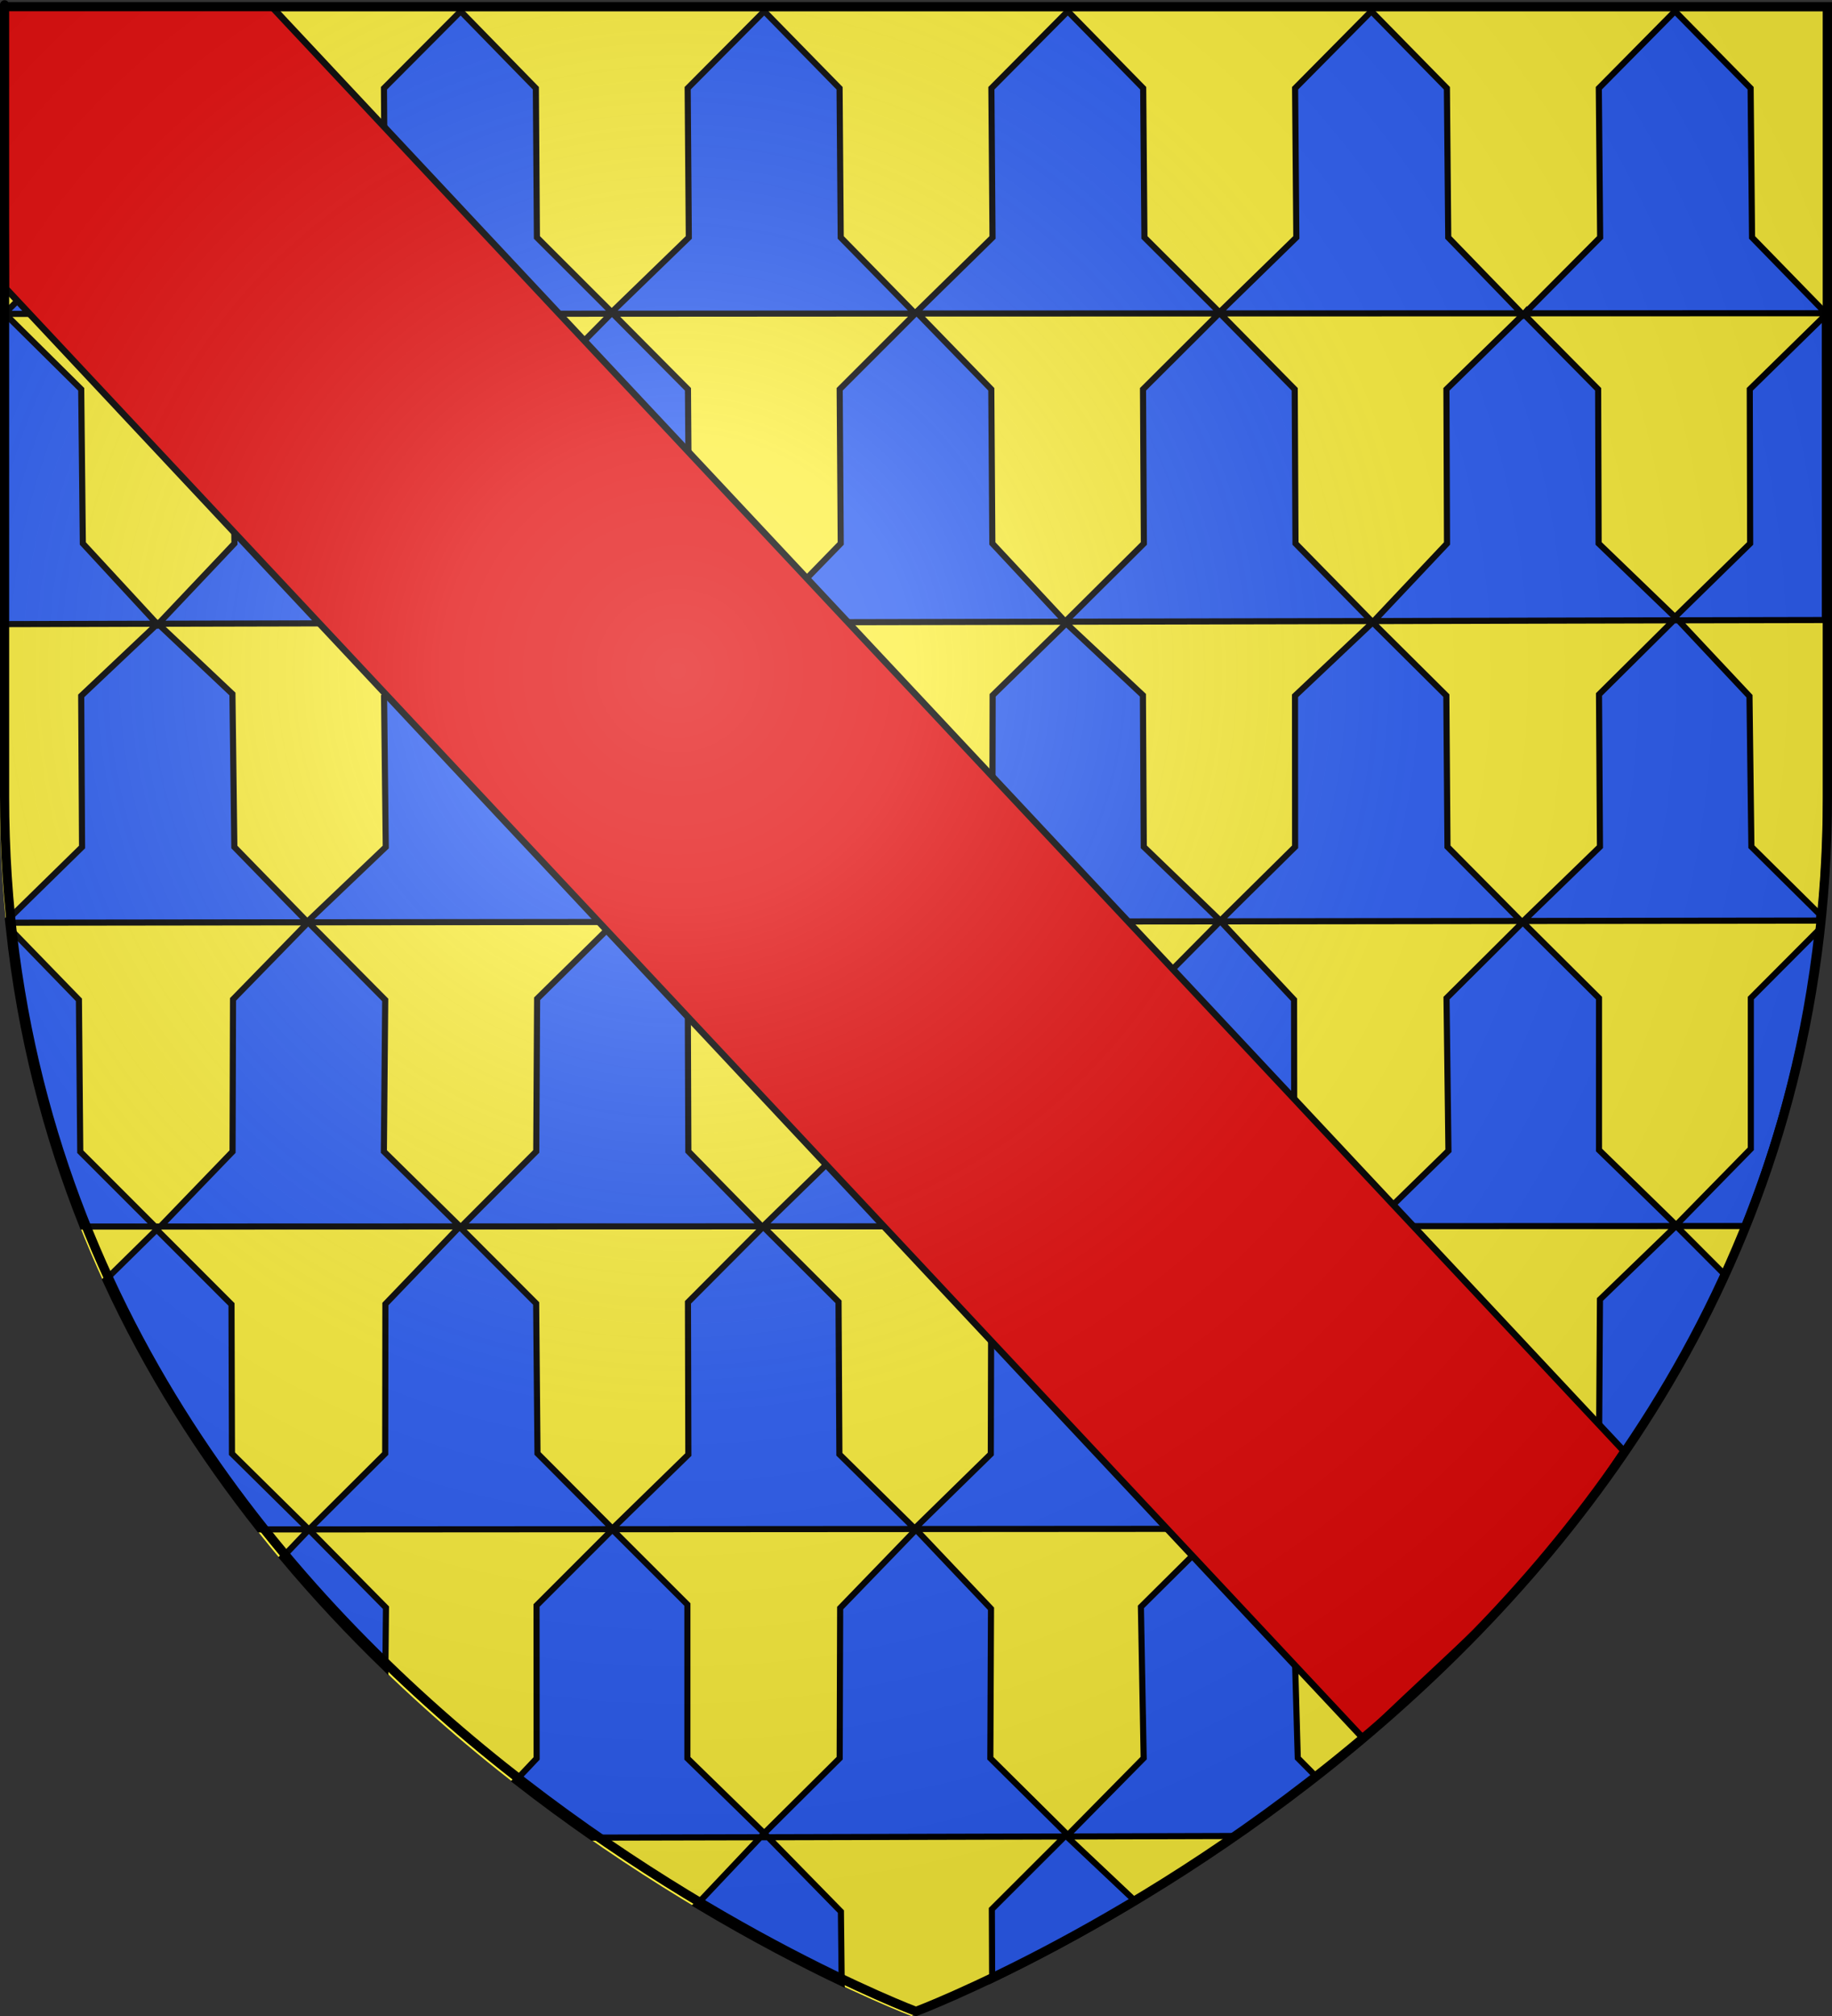 <?xml version="1.0" encoding="UTF-8" standalone="no"?>
<svg
   xmlns:dc="http://purl.org/dc/elements/1.1/"
   xmlns:cc="http://creativecommons.org/ns#"
   xmlns:rdf="http://www.w3.org/1999/02/22-rdf-syntax-ns#"
   xmlns:svg="http://www.w3.org/2000/svg"
   xmlns="http://www.w3.org/2000/svg"
   xmlns:xlink="http://www.w3.org/1999/xlink"
   xmlns:sodipodi="http://sodipodi.sourceforge.net/DTD/sodipodi-0.dtd"
   xmlns:inkscape="http://www.inkscape.org/namespaces/inkscape"
   height="660"
   width="600"
   version="1.0"
   id="svg2"
   sodipodi:version="0.32"
   inkscape:version="0.48.3.1 r9886"
   sodipodi:docname="Blason famille de Saillans.svg"
   inkscape:export-filename="/Users/olivier/Desktop/Blason Rouge/Blason_Vide_3D.png"
   inkscape:export-xdpi="144"
   inkscape:export-ydpi="144">
  <rect width="100%" height="100%" fill="#333333" stroke="none"/>
  <sodipodi:namedview
     inkscape:window-height="838"
     inkscape:window-width="1440"
     inkscape:pageshadow="2"
     inkscape:pageopacity="0.0"
     guidetolerance="10.0"
     gridtolerance="10.0"
     objecttolerance="10.0"
     borderopacity="1.0"
     bordercolor="#666666"
     pagecolor="#ffffff"
     id="base"
     showgrid="false"
     height="660px"
     inkscape:zoom="0.5666619"
     inkscape:cx="546.99979"
     inkscape:cy="310.49328"
     inkscape:window-x="-8"
     inkscape:window-y="-8"
     inkscape:current-layer="layer4"
     showguides="true"
     inkscape:guide-bbox="true"
     inkscape:window-maximized="1" />
  <desc
     id="desc4">Flag of Canton of Valais (Wallis)</desc>
  <defs
     id="defs6">
    <linearGradient
       id="linearGradient2893">
      <stop
         style="stop-color:white;stop-opacity:0.314;"
         offset="0"
         id="stop2895" />
      <stop
         id="stop2897"
         offset="0.19"
         style="stop-color:white;stop-opacity:0.251;" />
      <stop
         style="stop-color:#6b6b6b;stop-opacity:0.125;"
         offset="0.6"
         id="stop2901" />
      <stop
         style="stop-color:black;stop-opacity:0.125;"
         offset="1"
         id="stop2899" />
    </linearGradient>
    <linearGradient
       id="linearGradient2885">
      <stop
         id="stop2887"
         offset="0"
         style="stop-color:white;stop-opacity:1;" />
      <stop
         style="stop-color:white;stop-opacity:1;"
         offset="0.229"
         id="stop2891" />
      <stop
         id="stop2889"
         offset="1"
         style="stop-color:black;stop-opacity:1;" />
    </linearGradient>
    <linearGradient
       id="linearGradient2955">
      <stop
         id="stop2867"
         offset="0"
         style="stop-color:#fd0000;stop-opacity:1;" />
      <stop
         style="stop-color:#e77275;stop-opacity:0.659;"
         offset="0.5"
         id="stop2873" />
      <stop
         style="stop-color:black;stop-opacity:0.323;"
         offset="1"
         id="stop2959" />
    </linearGradient>
    <radialGradient
       inkscape:collect="always"
       xlink:href="#linearGradient2955"
       id="radialGradient2961"
       cx="225.524"
       cy="218.901"
       fx="225.524"
       fy="218.901"
       r="300"
       gradientTransform="matrix(-4.167939e-4,2.183,-1.884,-3.599562e-4,615.597,-289.121)"
       gradientUnits="userSpaceOnUse" />
    <polygon
       id="star"
       transform="scale(53,53)"
       points="0,-1 0.588,0.809 -0.951,-0.309 0.951,-0.309 -0.588,0.809 0,-1 " />
    <clipPath
       id="clip">
      <path
         d="M 0,-200 L 0,600 L 300,600 L 300,-200 L 0,-200 z "
         id="path10" />
    </clipPath>
    <radialGradient
       inkscape:collect="always"
       xlink:href="#linearGradient2955"
       id="radialGradient1911"
       gradientUnits="userSpaceOnUse"
       gradientTransform="matrix(-4.167939e-4,2.183,-1.884,-3.599562e-4,615.597,-289.121)"
       cx="225.524"
       cy="218.901"
       fx="225.524"
       fy="218.901"
       r="300" />
    <radialGradient
       inkscape:collect="always"
       xlink:href="#linearGradient2955"
       id="radialGradient2865"
       gradientUnits="userSpaceOnUse"
       gradientTransform="matrix(0,1.749,-1.593,-1.049767e-7,551.788,-191.29)"
       cx="225.524"
       cy="218.901"
       fx="225.524"
       fy="218.901"
       r="300" />
    <radialGradient
       inkscape:collect="always"
       xlink:href="#linearGradient2955"
       id="radialGradient2871"
       gradientUnits="userSpaceOnUse"
       gradientTransform="matrix(0,1.386,-1.323,-5.741131e-8,-158.082,-109.541)"
       cx="225.524"
       cy="218.901"
       fx="225.524"
       fy="218.901"
       r="300" />
    <radialGradient
       inkscape:collect="always"
       xlink:href="#linearGradient2893"
       id="radialGradient3163"
       gradientUnits="userSpaceOnUse"
       gradientTransform="matrix(1.353,0,0,1.349,-77.629,-85.747)"
       cx="221.445"
       cy="226.331"
       fx="221.445"
       fy="226.331"
       r="300" />
  </defs>
  <g
     inkscape:groupmode="layer"
     id="layer3"
     inkscape:label="Fond écu"
     style="display:inline" />
  <g
     inkscape:groupmode="layer"
     id="layer4"
     inkscape:label="Meubles"
     style="display:inline">
    <path
       sodipodi:nodetypes="cccccc"
       d="M 298.5,660 C 298.5,660 0,547.68 0,262.228 0,-23.224 0,3.676 0,3.676 l 597,0 L 597,262.228 C 597,547.68 298.5,660 298.5,660 z"
       style="fill:#fcef3c;fill-opacity:1;stroke:none;display:inline"
       id="path1411-4-0"
       inkscape:export-xdpi="144"
       inkscape:export-ydpi="144"
       inkscape:connector-curvature="0" />
    <path
       style="fill:#2b5df2;fill-opacity:1;stroke:#000000;stroke-opacity:1;stroke-width:2;stroke-miterlimit:4;stroke-dasharray:none"
       d="m 51.44,3.67 -25.125,25.219 0.281,48.844 -25.063,24.906 0.125,0.125 99.406,-0.031 -24.719,-25 -0.312,-48.844 -24.594,-25.219 z m 49.625,99.062 0.344,0.344 0.344,-0.344 -0.688,0 z m 0.688,0 98.375,-0.031 0.281,-0.312 0.312,0.312 99.094,-0.062 0.375,-0.375 0.375,0.375 98.688,-0.031 0.156,-0.156 0.156,0.156 98.813,-0.031 -24.063,-24.844 -0.437,-48.844 -24.75,-25.219 -24.969,25.219 0.406,48.844 -25.156,24.531 -24.594,-24.531 -0.406,-48.844 -24.688,-25.219 -25.031,25.219 0.375,48.844 -25.375,24.875 -24.344,-24.875 -0.375,-48.844 -24.688,-25.219 -25.062,25.219 0.375,48.844 -25.25,24.469 -24.5,-24.469 -0.344,-48.844 -24.625,-25.219 -25.125,25.219 0.344,48.844 -24.344,25 z m 396.625,-0.156 0.406,0.438 0.25,-0.219 0.031,0.031 0.281,-0.25 -0.969,0 z m 0.969,0 98.312,-0.031 0,-0.344 -23.844,-24.469 -0.469,-48.844 -24.781,-25.219 -24.937,25.219 0.437,48.844 -24.719,24.844 z m -0.281,0.25 -0.219,0.25 -0.062,-0.062 -25.062,24.438 0.188,50.469 -23.969,25.406 98.219,-0.25 0.781,-0.75 0.719,0.75 48,-0.094 0,-99.625 -24.594,24.094 0.125,50.469 -24.625,24.094 -25,-24.094 -0.156,-50.469 -24.344,-24.625 z m 50.594,100.25 -1.5,0 -24.469,24.281 0.313,49.844 -25.063,24.312 96.75,-0.125 c 0.071,-0.706 0.12,-1.417 0.188,-2.125 l -22.281,-22.062 -0.625,-49.281 -23.312,-24.844 z m -50.719,98.438 -0.812,0 0.406,0.406 0.406,-0.406 z m -0.812,0 -24.063,-24.281 -0.375,-49.5 -24.125,-23.969 -25.437,24.031 0.031,49.438 -24.469,24.188 -25.094,-24.188 -0.281,-49.625 -25.125,-23.531 -24.094,23.562 -0.094,49.625 -25,24.469 99.562,-0.094 0.125,-0.125 0.094,0.125 98.344,-0.125 z m -98.344,0.125 -0.219,0 -25.312,25.531 0.031,49.656 -24.656,24.625 99.219,-0.031 -24.969,-24.625 -0.063,-49.5 -24.031,-25.656 z m 49.062,99.781 0.094,0.125 0.031,0 0.125,-0.125 -0.25,0 z m 0.25,0 99.781,-0.031 0.062,-0.062 0.063,0.062 22.344,0 c 11.694,-29.374 20.12,-61.519 23.969,-96.594 l -21.906,21.969 0,49.344 -24.469,24.969 -25.25,-24.594 0,-49.719 -24.969,-24.844 -24.969,24.844 0.625,49.969 -25.281,24.688 z m 99.906,-0.031 -0.125,0 -24.875,24.031 -0.313,50.219 -25.156,24.719 -24.656,-24.625 -0.563,-49.375 -24.375,-24.812 -24.656,25.438 0,48.844 -24.969,24.688 99.25,-0.062 0.156,-0.156 0.156,0.156 14.687,0 c 19.463,-24.607 37.066,-52.352 51.094,-83.375 l -15.656,-15.688 z m -50.125,99.062 -0.313,0 -24.812,24.812 0,19.25 c 11.338,-11.078 22.461,-23.006 33.125,-35.844 l -8,-8.219 z m -99.563,0.062 -0.5,0 0.25,0.25 0.25,-0.25 z m -0.5,0 -24.094,-24.594 -0.156,-48.719 -24.844,-25.469 -25.094,24.781 -0.125,49.5 -24.938,24.406 -24.656,-24.312 -0.281,-49.906 -24.656,-24.594 -24.656,24.75 0.125,49.844 -24.875,24.25 -24.531,-24.625 -0.438,-49.094 -25.094,-25.125 -24.281,25.312 -0.062,48.938 -24.938,24.844 297.594,-0.188 z m -297.594,0.188 -0.125,0 0.062,0.062 0.062,-0.062 z m -0.062,0.062 -8.687,9.125 c 10.87,12.991 22.206,25.043 33.75,36.219 l 0.188,-19.781 -25.25,-25.562 z m -0.062,-0.062 -25.125,-24.812 -0.156,-48.844 -24.5,-24.5 -16.781,16.5 c 13.93,30.344 31.303,57.501 50.438,81.656 l 16.125,0 z m 248.531,-99.25 -0.313,0 0.156,0.156 0.156,-0.156 z m -0.313,0 -24.625,-24.594 -0.031,-49.656 -24.656,-25.281 -24.844,25.25 -0.062,49.719 -25.219,24.594 99.437,-0.031 z m -99.437,0.031 -0.375,0 0.188,0.188 0.188,-0.188 z m -0.375,0 -24.062,-24.562 -0.188,-49.844 -24.219,-24.844 -25.125,24.75 -0.281,49.969 -24.5,24.562 98.375,-0.031 z m -98.375,0.031 -0.5,0 0.25,0.25 0.25,-0.25 z m -0.5,0 -24.906,-24.531 0.438,-49.625 -25.188,-25.406 -0.062,0 -24.594,25.219 -0.156,49.844 -23.656,24.531 98.125,-0.031 z m -98.125,0.031 -1.719,0 0.875,0.875 0.844,-0.875 z m -1.719,0 -24.5,-24.5 -0.438,-49.719 -22.969,-23.656 c 3.798,35.579 12.334,68.143 24.188,97.875 l 23.719,0 z m 50.125,-99.594 0.031,-0.031 0.031,0.031 199.031,-0.219 -24.594,-24.469 -0.844,-49.375 -24.281,-24.094 -24.688,23.562 -0.375,49.906 -23.875,24.5 -25.719,-24.5 -0.281,-49.156 -24.062,-24.125 -0.312,0 -25.188,24.062 0.562,49.25 -25.719,24.5 -23.875,-24.5 -0.625,-50.094 -24.281,-22.906 -0.188,0.188 -0.156,-0.188 -24.906,23.531 0.281,49.469 -24.281,23.781 c 0.033,0.335 0.091,0.665 0.125,1 l 98.187,-0.125 z m -49.406,-97.656 0.062,-0.094 -0.156,0 0.094,0.094 z m -0.094,-0.094 -24.281,-26.281 -0.531,-50.469 -24.938,-24.688 -0.125,0 0.188,101.562 49.688,-0.125 z m -49.875,-101.438 0,-0.125 -0.125,0.125 0.125,0 z m 50.031,101.437 0.188,0 -0.094,-0.062 -0.094,0.062 z m 0.188,0 0.094,0.094 0.062,-0.094 -0.156,0 z m 0.156,0 99.062,-0.219 0.156,-0.156 0.156,0.156 98.531,-0.219 -24.125,-25.844 -0.375,-50.469 -24.594,-24.75 -0.594,0 -24.5,24.75 0.438,50.469 -24.938,25.781 -24.719,-25.781 -0.469,-50.469 -25,-23.906 -24.656,23.906 0.5,50.469 -24.875,26.281 z m 197.906,-0.438 0.188,0.188 0.188,-0.188 -0.375,0 z m 0.375,0 199,-0.438 -24.906,-25.406 -0.25,-50.469 -24.469,-24.844 -0.312,0 -24.906,24.844 0.281,50.469 -25.75,25.594 -23.875,-25.594 -0.344,-50.469 -24.094,-24.812 -0.75,0 -24.812,24.812 0.344,50.469 -25.156,25.844 z m 199,-0.438 0.375,0.375 0.375,-0.375 -0.75,0 z m -248.625,297.438 -24.844,24.844 0.031,50.062 -6.969,7.375 c 8.526,6.65 16.973,12.829 25.219,18.562 l 55.031,-0.125 1.25,-1.312 -25.156,-24.531 0,-50.344 -24.562,-24.531 z m 49.719,99.406 1.281,1.312 97.125,-0.25 0.344,-0.344 0.344,0.344 55.75,-0.156 c 8.521,-5.946 17.254,-12.389 26.062,-19.312 l -6.156,-6.219 -1.406,-49.469 -24.75,-25.031 -25.219,25.031 0.906,49.5 -24.844,25.188 -25.375,-25.156 0.219,-48.938 -24.562,-25.906 -24.844,25.688 -0.156,49.156 -24.719,24.562 z m 99.094,1.062 -0.688,0 -23.844,23.812 0.094,23.062 c 12.476,-6.009 28.658,-14.431 47.063,-25.531 l -22.625,-21.344 z m -97.813,0.25 -2.531,0 -20.938,22.156 c 18.835,11.272 35.202,19.688 47.562,25.562 l -0.25,-23.375 -23.844,-24.344 z"
       id="path1411-4"
       inkscape:connector-curvature="0" />
    <path
       style="fill:#e20909;fill-opacity:1;fill-rule:nonzero;stroke:#000000;stroke-width:2.157;stroke-miterlimit:4;stroke-opacity:1;stroke-dasharray:none"
       d="M 1.141,2.215 C 1.543,45.088 1.767,56.044 1.905,94.433 L 446.482,569.11 c 38.857,-37.685 54.294,-47.105 85.289,-94.132 L 88.896,2.091 C 58.2,2.141 30.318,2.306 1.141,2.215 z"
       id="rect3847"
       inkscape:connector-curvature="0"
       sodipodi:nodetypes="cccccc" />
  </g>
  <g
     inkscape:groupmode="layer"
     id="layer2"
     inkscape:label="Reflet final"
     sodipodi:insensitive="true">
    <path
       sodipodi:nodetypes="cccccc"
       d="m 300,658.5 c 0,0 298.5,-112.32 298.5,-397.772 0,-285.452 0,-258.552 0,-258.552 l -597,0 0,258.552 C 1.5,546.18 300,658.5 300,658.5 z"
       style="fill:url(#radialGradient3163);fill-opacity:1;fill-rule:evenodd;stroke:none"
       id="path2875"
       inkscape:export-xdpi="144"
       inkscape:export-ydpi="144"
       inkscape:connector-curvature="0" />
  </g>
  <g
     inkscape:groupmode="layer"
     id="layer1"
     inkscape:label="Contour final"
     sodipodi:insensitive="true">
    <path
       sodipodi:nodetypes="cccccc"
       d="m 300,658.5 c 0,0 -298.5,-112.32 -298.5,-397.772 0,-285.452 0,-258.552 0,-258.552 l 597,0 0,258.552 c 0,285.452 -298.5,397.772 -298.5,397.772 z"
       style="fill:none;stroke:#000000;stroke-width:3;stroke-linecap:butt;stroke-linejoin:miter;stroke-miterlimit:4;stroke-opacity:1;stroke-dasharray:none"
       id="path1411"
       inkscape:export-xdpi="144"
       inkscape:export-ydpi="144"
       inkscape:connector-curvature="0" />
  </g>
</svg>
